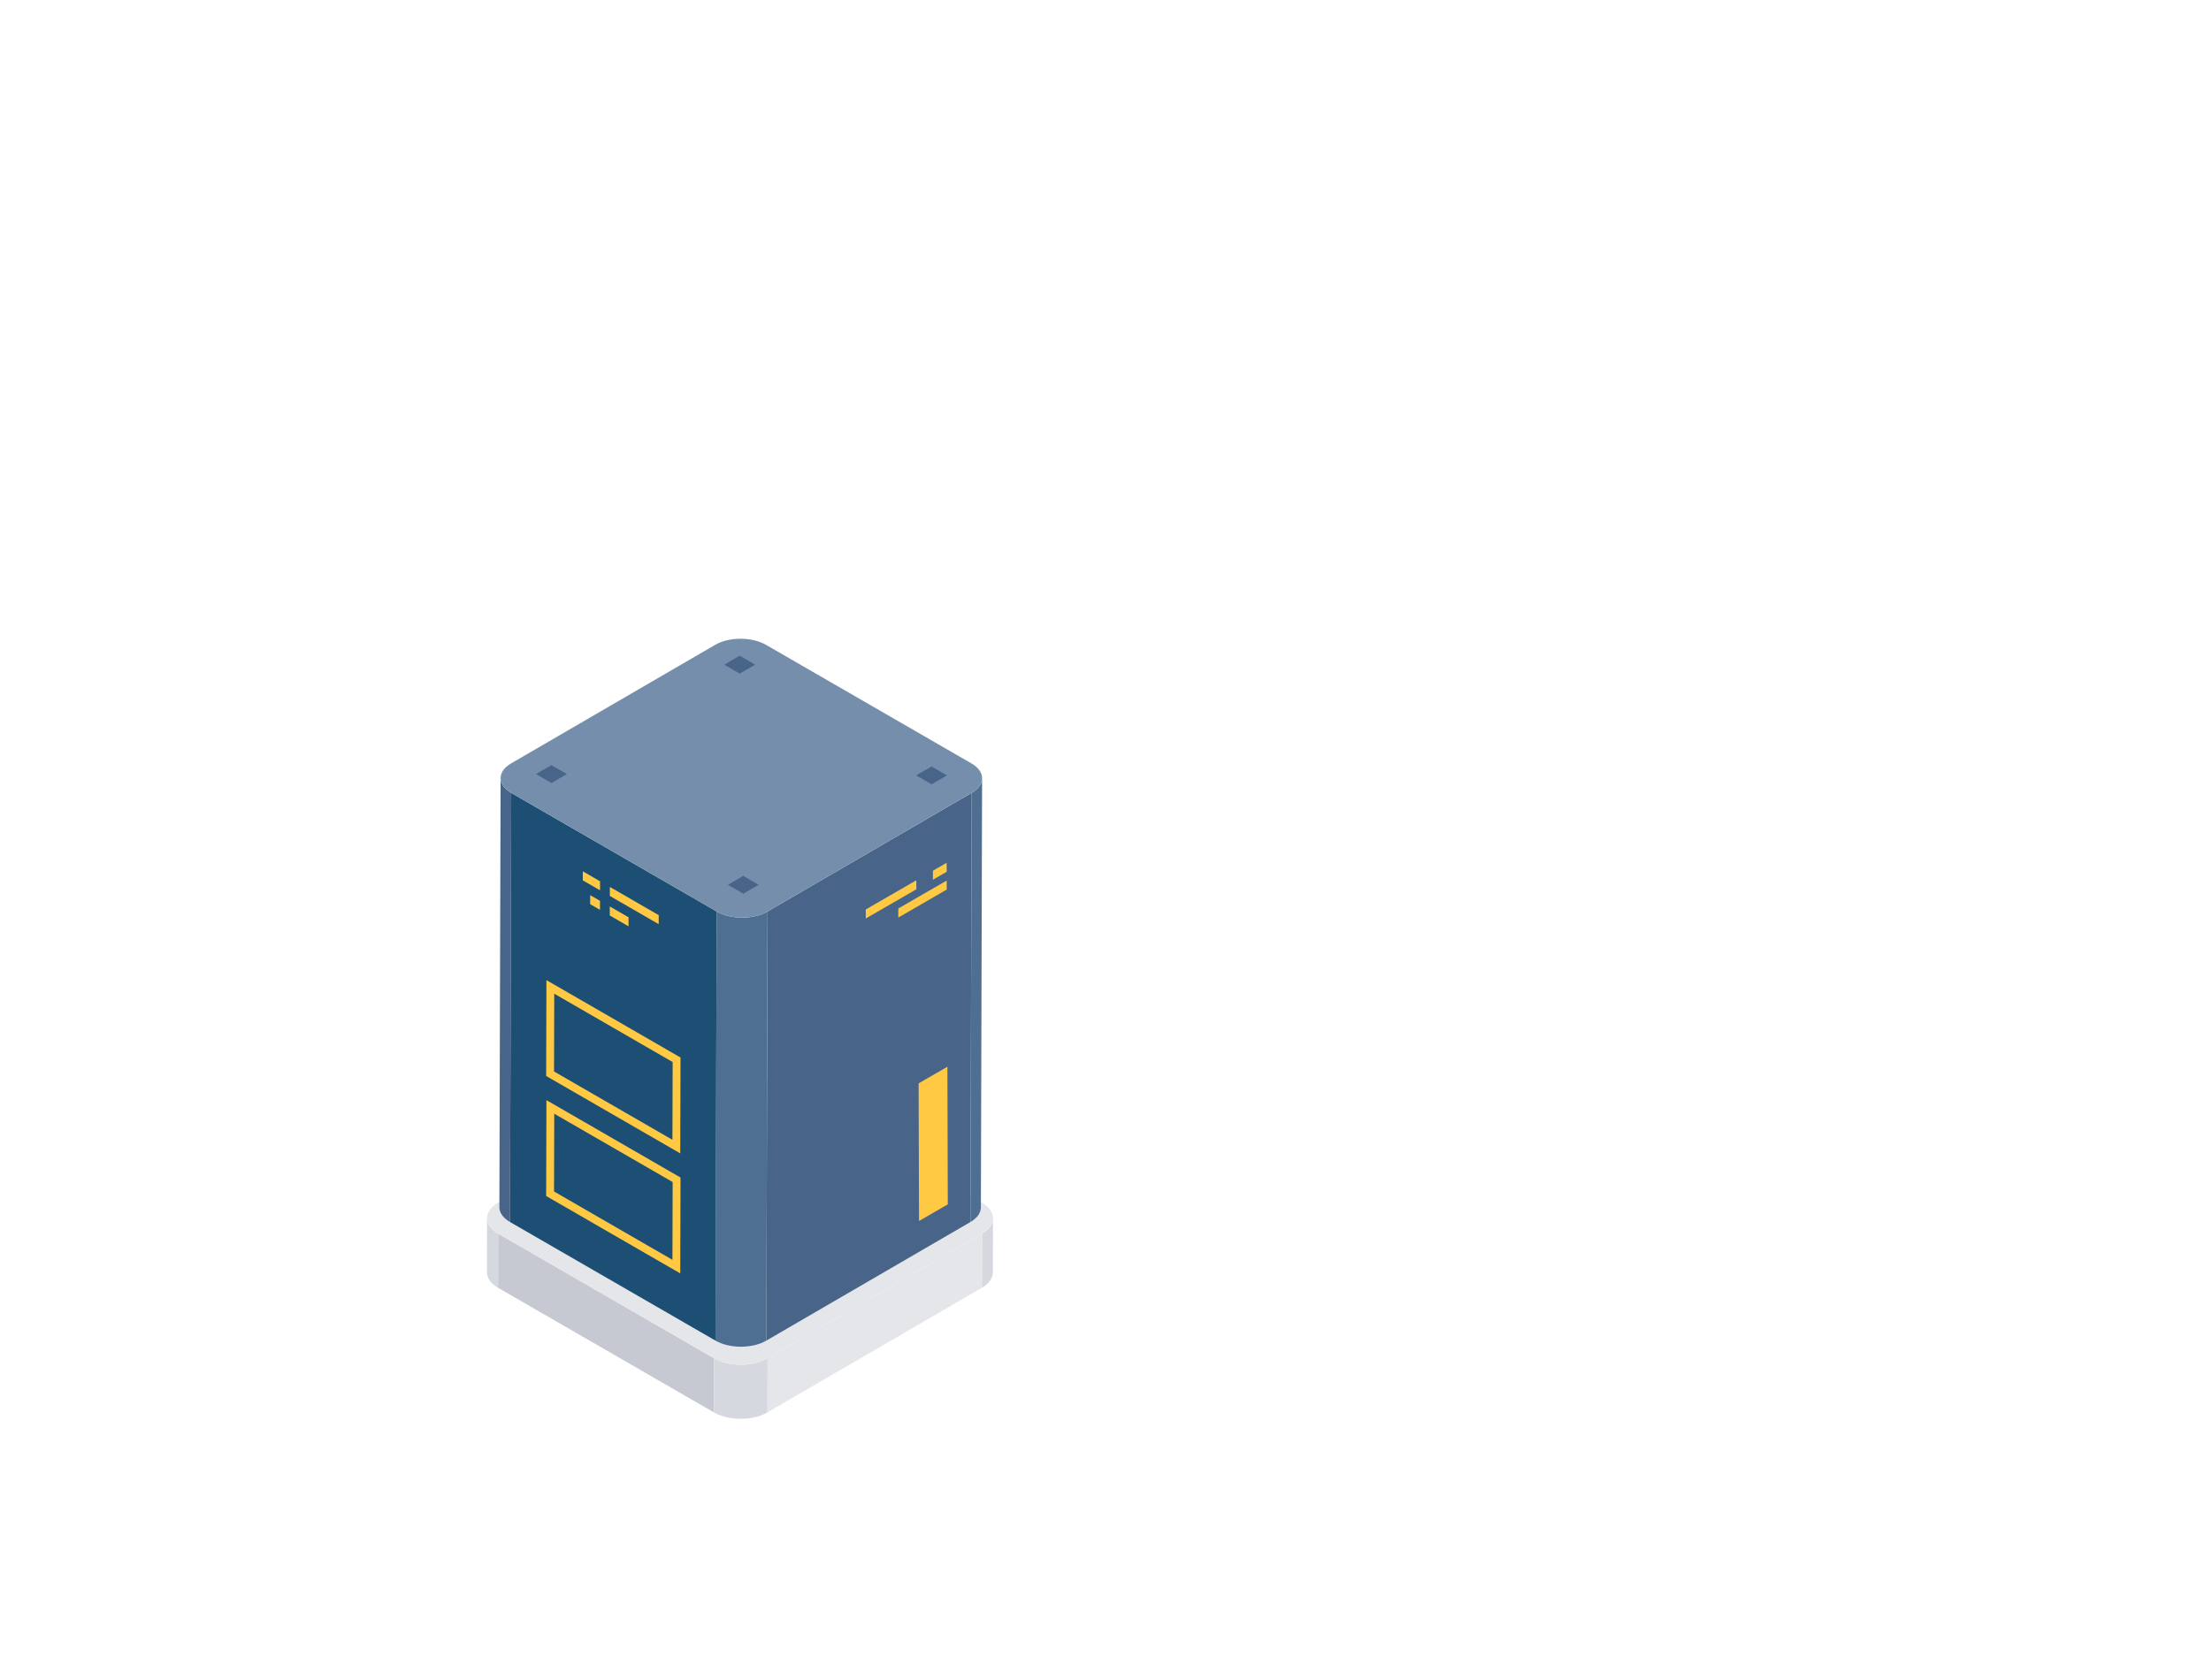 <svg xmlns="http://www.w3.org/2000/svg" xmlns:xlink="http://www.w3.org/1999/xlink" id="Taust_torn" viewBox="1500 0 2500 1900"><style><![CDATA[#laptop-g2 { animation: laptop-g2_c_o 4000ms linear 1 alternate forwards } @keyframes laptop-g2_c_o { 0% { opacity: 0.1 } 52.5% { opacity: 0.1 } 62.5% { opacity: 1 } 100% { opacity: 1 } } #laptop-tsentris-0 { animation: laptop-tsentris-0_c_o 4000ms linear 1 alternate forwards } @keyframes laptop-tsentris-0_c_o { 0% { opacity: 0 } 55% { opacity: 0 } 65% { opacity: 1 } 100% { opacity: 1 } } #laptop-kl-12_to { animation: laptop-kl-12_to__to 4000ms linear 1 alternate forwards } @keyframes laptop-kl-12_to__to { 0% { transform: translate(547.437px, 116.68px) } 32.5% { transform: translate(547.437px, 116.68px) } 40% { transform: translate(547.437px, 130.051px) } 100% { transform: translate(547.437px, 130.051px) } } #laptop-kl-12 { animation: laptop-kl-12_c_o 4000ms linear 1 alternate forwards } @keyframes laptop-kl-12_c_o { 0% { opacity: 0 } 32.5% { opacity: 0 } 37.5% { opacity: 1 } 100% { opacity: 1 } } #laptop-kast-1_to { animation: laptop-kast-1_to__to 4000ms linear 1 alternate forwards } @keyframes laptop-kast-1_to__to { 0% { transform: translate(624.622px, 54.652px) } 10% { transform: translate(624.622px, 175.225px) } 100% { transform: translate(624.622px, 175.225px) } } #laptop-kast-1 { animation: laptop-kast-1_c_o 4000ms linear 1 alternate forwards } @keyframes laptop-kast-1_c_o { 0% { opacity: 0 } 5% { opacity: 1 } 100% { opacity: 1 } } #laptop-kast-2_to { animation: laptop-kast-2_to__to 4000ms linear 1 alternate forwards } @keyframes laptop-kast-2_to__to { 0% { transform: translate(702.465px, 111.491px) } 7.5% { transform: translate(702.465px, 111.491px) } 17.5% { transform: translate(702.465px, 220.301px) } 100% { transform: translate(702.465px, 220.301px) } } #laptop-kast-2 { animation: laptop-kast-2_c_o 4000ms linear 1 alternate forwards } @keyframes laptop-kast-2_c_o { 0% { opacity: 0 } 7.5% { opacity: 0 } 12.5% { opacity: 1 } 100% { opacity: 1 } } #laptop-kast-3_to { animation: laptop-kast-3_to__to 4000ms linear 1 alternate forwards } @keyframes laptop-kast-3_to__to { 0% { transform: translate(779.975px, 141.402px) } 15% { transform: translate(779.975px, 141.402px) } 27.5% { transform: translate(779.975px, 265.933px) } 100% { transform: translate(779.975px, 265.933px) } } #laptop-kast-3 { animation: laptop-kast-3_c_o 4000ms linear 1 alternate forwards } @keyframes laptop-kast-3_c_o { 0% { opacity: 0 } 15% { opacity: 0 } 20% { opacity: 1 } 100% { opacity: 1 } } #laptop-kl-3_to { animation: laptop-kl-3_to__to 4000ms linear 1 alternate forwards } @keyframes laptop-kl-3_to__to { 0% { transform: translate(856.951px, 265.546px) } 30% { transform: translate(856.951px, 265.546px) } 37.5% { transform: translate(856.951px, 308.712px) } 100% { transform: translate(856.951px, 308.712px) } } #laptop-kl-3 { animation: laptop-kl-3_c_o 4000ms linear 1 alternate forwards } @keyframes laptop-kl-3_c_o { 0% { opacity: 0 } 30% { opacity: 0 } 32.5% { opacity: 1 } 100% { opacity: 1 } } #laptop-kuup-9 { animation: laptop-kuup-9_c_o 4000ms linear 1 alternate forwards } @keyframes laptop-kuup-9_c_o { 0% { opacity: 0 } 57.5% { opacity: 0 } 70% { opacity: 1 } 100% { opacity: 1 } } #laptop-top-kl-11 { animation: laptop-top-kl-11_c_o 4000ms linear 1 alternate forwards } @keyframes laptop-top-kl-11_c_o { 0% { opacity: 0 } 55% { opacity: 0 } 62.5% { opacity: 1 } 100% { opacity: 1 } } #laptop-top-kl-1 { animation: laptop-top-kl-1_c_o 4000ms linear 1 alternate forwards } @keyframes laptop-top-kl-1_c_o { 0% { opacity: 0 } 60% { opacity: 0 } 72.5% { opacity: 1 } 100% { opacity: 1 } } #laptop-top-kl-12 { animation: laptop-top-kl-12_c_o 4000ms linear 1 alternate forwards } @keyframes laptop-top-kl-12_c_o { 0% { opacity: 0 } 57.5% { opacity: 0 } 67.5% { opacity: 1 } 100% { opacity: 1 } } #laptop-tsentris-2 { animation: laptop-tsentris-2_c_o 4000ms linear 1 alternate forwards } @keyframes laptop-tsentris-2_c_o { 0% { opacity: 0 } 75% { opacity: 0 } 85% { opacity: 1 } 100% { opacity: 1 } } #laptop-tsentris-1 { animation: laptop-tsentris-1_c_o 4000ms linear 1 alternate forwards } @keyframes laptop-tsentris-1_c_o { 0% { opacity: 0 } 72.5% { opacity: 0 } 80% { opacity: 1 } 100% { opacity: 1 } } #laptop-kuup-3 { animation: laptop-kuup-3_c_o 4000ms linear 1 alternate forwards } @keyframes laptop-kuup-3_c_o { 0% { opacity: 0 } 50% { opacity: 0 } 60% { opacity: 1 } 100% { opacity: 1 } } #laptop-kuup-2 { animation: laptop-kuup-2_c_o 4000ms linear 1 alternate forwards } @keyframes laptop-kuup-2_c_o { 0% { opacity: 0 } 50% { opacity: 0 } 57.5% { opacity: 1 } 100% { opacity: 1 } } #laptop-voog { animation: laptop-voog_c_o 4000ms linear 1 alternate forwards } @keyframes laptop-voog_c_o { 0% { opacity: 0 } 95% { opacity: 0 } 100% { opacity: 1 } } #laptop-voog-4 { animation: laptop-voog-4_c_o 4000ms linear 1 alternate forwards } @keyframes laptop-voog-4_c_o { 0% { opacity: 0 } 52.5% { opacity: 0 } 90% { opacity: 0.46 } 97.5% { opacity: 1 } 100% { opacity: 1 } } #laptop-voog-kl8 { animation: laptop-voog-kl8_c_o 4000ms linear 1 alternate forwards } @keyframes laptop-voog-kl8_c_o { 0% { opacity: 0 } 77.5% { opacity: 0 } 90% { opacity: 0.46 } 95% { opacity: 1 } 100% { opacity: 1 } } ]]></style><defs><linearGradient id="taust_laptop-path641-fill" x1="407.017" y1="254.954" x2="413.22" y2="247.151" spreadMethod="pad" gradientUnits="userSpaceOnUse"><stop id="taust_laptop-path641-fill-0" offset="0%" stop-color="rgb(168,222,245)"></stop><stop id="taust_laptop-path641-fill-1" offset="100%" stop-color="rgb(147,214,242)"></stop></linearGradient><linearGradient id="taust_laptop-path650-fill" x1="407.017" y1="254.954" x2="413.22" y2="247.151" spreadMethod="pad" gradientUnits="userSpaceOnUse"><stop id="taust_laptop-path650-fill-0" offset="0%" stop-color="rgb(173,224,240)"></stop><stop id="taust_laptop-path650-fill-1" offset="100%" stop-color="rgb(153,218,238)"></stop></linearGradient><linearGradient id="taust_laptop-path651-fill" x1="400.794" y1="262.784" x2="407.038" y2="254.93" spreadMethod="pad" gradientUnits="userSpaceOnUse"><stop id="taust_laptop-path651-fill-0" offset="0%" stop-color="rgb(184,228,242)"></stop><stop id="taust_laptop-path651-fill-1" offset="100%" stop-color="rgb(197,233,245)"></stop></linearGradient><linearGradient id="taust_laptop-path658-fill" x1="407.017" y1="254.954" x2="413.22" y2="247.151" spreadMethod="pad" gradientUnits="userSpaceOnUse"><stop id="taust_laptop-path658-fill-0" offset="0%" stop-color="rgb(178,218,244)"></stop><stop id="taust_laptop-path658-fill-1" offset="100%" stop-color="rgb(161,207,239)"></stop></linearGradient><linearGradient id="taust_laptop-path942-fill" x1="511.631" y1="433.627" x2="515.46" y2="355.061" spreadMethod="pad" gradientUnits="userSpaceOnUse"><stop id="taust_laptop-path942-fill-0" offset="0%" stop-color="rgb(166,177,185)"></stop><stop id="taust_laptop-path942-fill-1" offset="100%" stop-color="rgb(138,158,169)"></stop></linearGradient><linearGradient id="taust_laptop-path943-fill" x1="510.222" y1="433.558" x2="514.051" y2="354.994" spreadMethod="pad" gradientUnits="userSpaceOnUse"><stop id="taust_laptop-path943-fill-0" offset="0%" stop-color="rgb(166,177,185)"></stop><stop id="taust_laptop-path943-fill-1" offset="100%" stop-color="rgb(138,158,169)"></stop></linearGradient><linearGradient id="taust_laptop-path947-fill" x1="444.992" y1="472.122" x2="343.525" y2="410.646" spreadMethod="pad" gradientUnits="userSpaceOnUse"><stop id="taust_laptop-path947-fill-0" offset="0%" stop-color="rgb(171,188,194)"></stop><stop id="taust_laptop-path947-fill-1" offset="100%" stop-color="rgb(188,201,205)"></stop></linearGradient><linearGradient id="taust_laptop-path948-fill" x1="448.008" y1="467.415" x2="525.437" y2="422.886" spreadMethod="pad" gradientUnits="userSpaceOnUse"><stop id="taust_laptop-path948-fill-0" offset="0%" stop-color="rgb(166,177,185)"></stop><stop id="taust_laptop-path948-fill-1" offset="100%" stop-color="rgb(138,158,169)"></stop></linearGradient><linearGradient id="taust_laptop-path949-fill" x1="448.22" y1="467.786" x2="525.65" y2="423.257" spreadMethod="pad" gradientUnits="userSpaceOnUse"><stop id="taust_laptop-path949-fill-0" offset="0%" stop-color="rgb(166,177,185)"></stop><stop id="taust_laptop-path949-fill-1" offset="100%" stop-color="rgb(138,158,169)"></stop></linearGradient><linearGradient id="taust_laptop-path950-fill" x1="445.339" y1="471.549" x2="343.872" y2="410.073" spreadMethod="pad" gradientUnits="userSpaceOnUse"><stop id="taust_laptop-path950-fill-0" offset="0%" stop-color="rgb(171,188,194)"></stop><stop id="taust_laptop-path950-fill-1" offset="100%" stop-color="rgb(188,201,205)"></stop></linearGradient><linearGradient id="taust_laptop-path951-fill" x1="447.403" y1="466.366" x2="524.833" y2="421.837" spreadMethod="pad" gradientUnits="userSpaceOnUse"><stop id="taust_laptop-path951-fill-0" offset="0%" stop-color="rgb(166,177,185)"></stop><stop id="taust_laptop-path951-fill-1" offset="100%" stop-color="rgb(138,158,169)"></stop></linearGradient><linearGradient id="taust_laptop-path955-fill" x1="407.04" y1="295.542" x2="513.612" y2="427.428" spreadMethod="pad" gradientUnits="userSpaceOnUse"><stop id="taust_laptop-path955-fill-0" offset="0%" stop-color="rgb(171,188,194)"></stop><stop id="taust_laptop-path955-fill-1" offset="100%" stop-color="rgb(188,201,205)"></stop></linearGradient><linearGradient id="taust_laptop-path1007-fill" x1="404.201" y1="146.063" x2="416.647" y2="151.514" spreadMethod="pad" gradientUnits="userSpaceOnUse"><stop id="taust_laptop-path1007-fill-0" offset="0%" stop-color="rgb(168,222,245)"></stop><stop id="taust_laptop-path1007-fill-1" offset="100%" stop-color="rgb(147,214,242)"></stop></linearGradient><linearGradient id="taust_laptop-path1009-fill" x1="404.201" y1="146.063" x2="416.647" y2="151.514" spreadMethod="pad" gradientUnits="userSpaceOnUse"><stop id="taust_laptop-path1009-fill-0" offset="0%" stop-color="rgb(173,224,240)"></stop><stop id="taust_laptop-path1009-fill-1" offset="100%" stop-color="rgb(153,218,238)"></stop></linearGradient><linearGradient id="taust_laptop-path1010-fill" x1="391.713" y1="140.594" x2="404.241" y2="146.081" spreadMethod="pad" gradientUnits="userSpaceOnUse"><stop id="taust_laptop-path1010-fill-0" offset="0%" stop-color="rgb(184,228,242)"></stop><stop id="taust_laptop-path1010-fill-1" offset="100%" stop-color="rgb(197,233,245)"></stop></linearGradient><linearGradient id="taust_laptop-path1013-fill" x1="404.201" y1="146.063" x2="416.647" y2="151.514" spreadMethod="pad" gradientUnits="userSpaceOnUse"><stop id="taust_laptop-path1013-fill-0" offset="0%" stop-color="rgb(178,218,244)"></stop><stop id="taust_laptop-path1013-fill-1" offset="100%" stop-color="rgb(161,207,239)"></stop></linearGradient><linearGradient id="taust_laptop-path1019-fill" x1="407.04" y1="295.542" x2="513.612" y2="427.428" spreadMethod="pad" gradientUnits="userSpaceOnUse"><stop id="taust_laptop-path1019-fill-0" offset="0%" stop-color="rgb(152,217,235)"></stop><stop id="taust_laptop-path1019-fill-1" offset="100%" stop-color="rgb(173,224,240)"></stop></linearGradient><linearGradient id="taust_laptop-path1021-fill" x1="483.394" y1="420.773" x2="482.547" y2="413.361" spreadMethod="pad" gradientUnits="userSpaceOnUse"><stop id="taust_laptop-path1021-fill-0" offset="0%" stop-color="rgb(168,222,245)"></stop><stop id="taust_laptop-path1021-fill-1" offset="100%" stop-color="rgb(147,214,242)"></stop></linearGradient><linearGradient id="taust_laptop-path1024-fill" x1="407.04" y1="295.542" x2="513.612" y2="427.428" spreadMethod="pad" gradientUnits="userSpaceOnUse"><stop id="taust_laptop-path1024-fill-0" offset="0%" stop-color="rgb(159,219,233)"></stop><stop id="taust_laptop-path1024-fill-1" offset="100%" stop-color="rgb(178,225,237)"></stop></linearGradient><linearGradient id="taust_laptop-path1027-fill" x1="483.394" y1="420.773" x2="482.547" y2="413.361" spreadMethod="pad" gradientUnits="userSpaceOnUse"><stop id="taust_laptop-path1027-fill-0" offset="0%" stop-color="rgb(173,224,240)"></stop><stop id="taust_laptop-path1027-fill-1" offset="100%" stop-color="rgb(153,218,238)"></stop></linearGradient><linearGradient id="taust_laptop-path1028-fill" x1="484.244" y1="428.21" x2="483.392" y2="420.749" spreadMethod="pad" gradientUnits="userSpaceOnUse"><stop id="taust_laptop-path1028-fill-0" offset="0%" stop-color="rgb(184,228,242)"></stop><stop id="taust_laptop-path1028-fill-1" offset="100%" stop-color="rgb(197,233,245)"></stop></linearGradient><linearGradient id="taust_laptop-path1031-fill" x1="483.394" y1="420.773" x2="482.547" y2="413.361" spreadMethod="pad" gradientUnits="userSpaceOnUse"><stop id="taust_laptop-path1031-fill-0" offset="0%" stop-color="rgb(178,218,244)"></stop><stop id="taust_laptop-path1031-fill-1" offset="100%" stop-color="rgb(161,207,239)"></stop></linearGradient><linearGradient id="taust_laptop-path1032-fill" x1="484.244" y1="428.21" x2="483.392" y2="420.749" spreadMethod="pad" gradientUnits="userSpaceOnUse"><stop id="taust_laptop-path1032-fill-0" offset="0%" stop-color="rgb(188,220,244)"></stop><stop id="taust_laptop-path1032-fill-1" offset="100%" stop-color="rgb(202,228,247)"></stop></linearGradient><linearGradient id="taust_laptop-path1043-fill" x1="693.178" y1="364.132" x2="691.889" y2="352.848" spreadMethod="pad" gradientUnits="userSpaceOnUse"><stop id="taust_laptop-path1043-fill-0" offset="0%" stop-color="rgb(168,222,245)"></stop><stop id="taust_laptop-path1043-fill-1" offset="100%" stop-color="rgb(147,214,242)"></stop></linearGradient><linearGradient id="taust_laptop-path1050-fill" x1="693.178" y1="364.132" x2="691.889" y2="352.848" spreadMethod="pad" gradientUnits="userSpaceOnUse"><stop id="taust_laptop-path1050-fill-0" offset="0%" stop-color="rgb(173,224,240)"></stop><stop id="taust_laptop-path1050-fill-1" offset="100%" stop-color="rgb(153,218,238)"></stop></linearGradient><linearGradient id="taust_laptop-path1051-fill" x1="694.471" y1="375.453" x2="693.173" y2="364.096" spreadMethod="pad" gradientUnits="userSpaceOnUse"><stop id="taust_laptop-path1051-fill-0" offset="0%" stop-color="rgb(184,228,242)"></stop><stop id="taust_laptop-path1051-fill-1" offset="100%" stop-color="rgb(197,233,245)"></stop></linearGradient><linearGradient id="taust_laptop-path1058-fill" x1="693.178" y1="364.132" x2="691.889" y2="352.848" spreadMethod="pad" gradientUnits="userSpaceOnUse"><stop id="taust_laptop-path1058-fill-0" offset="0%" stop-color="rgb(178,218,244)"></stop><stop id="taust_laptop-path1058-fill-1" offset="100%" stop-color="rgb(161,207,239)"></stop></linearGradient><linearGradient id="taust_laptop-path1059-fill" x1="694.471" y1="375.453" x2="693.173" y2="364.096" spreadMethod="pad" gradientUnits="userSpaceOnUse"><stop id="taust_laptop-path1059-fill-0" offset="0%" stop-color="rgb(188,220,244)"></stop><stop id="taust_laptop-path1059-fill-1" offset="100%" stop-color="rgb(202,228,247)"></stop></linearGradient><linearGradient id="taust_laptop-path1066-fill" x1="512.281" y1="79.79" x2="518.328" y2="75.421" spreadMethod="pad" gradientUnits="userSpaceOnUse"><stop id="taust_laptop-path1066-fill-0" offset="0%" stop-color="rgb(168,222,245)"></stop><stop id="taust_laptop-path1066-fill-1" offset="100%" stop-color="rgb(147,214,242)"></stop></linearGradient><linearGradient id="taust_laptop-path1070-fill" x1="512.281" y1="79.79" x2="518.328" y2="75.421" spreadMethod="pad" gradientUnits="userSpaceOnUse"><stop id="taust_laptop-path1070-fill-0" offset="0%" stop-color="rgb(173,224,240)"></stop><stop id="taust_laptop-path1070-fill-1" offset="100%" stop-color="rgb(153,218,238)"></stop></linearGradient><linearGradient id="taust_laptop-path1071-fill" x1="506.214" y1="84.173" x2="512.301" y2="79.776" spreadMethod="pad" gradientUnits="userSpaceOnUse"><stop id="taust_laptop-path1071-fill-0" offset="0%" stop-color="rgb(184,228,242)"></stop><stop id="taust_laptop-path1071-fill-1" offset="100%" stop-color="rgb(197,233,245)"></stop></linearGradient><linearGradient id="taust_laptop-path1074-fill" x1="512.281" y1="79.79" x2="518.328" y2="75.421" spreadMethod="pad" gradientUnits="userSpaceOnUse"><stop id="taust_laptop-path1074-fill-0" offset="0%" stop-color="rgb(178,218,244)"></stop><stop id="taust_laptop-path1074-fill-1" offset="100%" stop-color="rgb(161,207,239)"></stop></linearGradient><linearGradient id="taust_laptop-path1078-fill" x1="632.995" y1="69.49" x2="639.042" y2="65.121" spreadMethod="pad" gradientUnits="userSpaceOnUse"><stop id="taust_laptop-path1078-fill-0" offset="0%" stop-color="rgb(168,222,245)"></stop><stop id="taust_laptop-path1078-fill-1" offset="100%" stop-color="rgb(147,214,242)"></stop></linearGradient><linearGradient id="taust_laptop-path1080-fill" x1="632.995" y1="69.49" x2="639.042" y2="65.121" spreadMethod="pad" gradientUnits="userSpaceOnUse"><stop id="taust_laptop-path1080-fill-0" offset="0%" stop-color="rgb(173,224,240)"></stop><stop id="taust_laptop-path1080-fill-1" offset="100%" stop-color="rgb(153,218,238)"></stop></linearGradient><linearGradient id="taust_laptop-path1081-fill" x1="626.927" y1="73.873" x2="633.014" y2="69.476" spreadMethod="pad" gradientUnits="userSpaceOnUse"><stop id="taust_laptop-path1081-fill-0" offset="0%" stop-color="rgb(184,228,242)"></stop><stop id="taust_laptop-path1081-fill-1" offset="100%" stop-color="rgb(197,233,245)"></stop></linearGradient><linearGradient id="taust_laptop-path1084-fill" x1="632.995" y1="69.49" x2="639.042" y2="65.121" spreadMethod="pad" gradientUnits="userSpaceOnUse"><stop id="taust_laptop-path1084-fill-0" offset="0%" stop-color="rgb(178,218,244)"></stop><stop id="taust_laptop-path1084-fill-1" offset="100%" stop-color="rgb(161,207,239)"></stop></linearGradient><linearGradient id="taust_laptop-path1088-fill" x1="556.941" y1="43.027" x2="560.619" y2="44.497" spreadMethod="pad" gradientUnits="userSpaceOnUse"><stop id="taust_laptop-path1088-fill-0" offset="0%" stop-color="rgb(168,222,245)"></stop><stop id="taust_laptop-path1088-fill-1" offset="100%" stop-color="rgb(147,214,242)"></stop></linearGradient><linearGradient id="taust_laptop-path1090-fill" x1="556.941" y1="43.027" x2="560.619" y2="44.497" spreadMethod="pad" gradientUnits="userSpaceOnUse"><stop id="taust_laptop-path1090-fill-0" offset="0%" stop-color="rgb(173,224,240)"></stop><stop id="taust_laptop-path1090-fill-1" offset="100%" stop-color="rgb(153,218,238)"></stop></linearGradient><linearGradient id="taust_laptop-path1091-fill" x1="553.251" y1="41.552" x2="556.953" y2="43.032" spreadMethod="pad" gradientUnits="userSpaceOnUse"><stop id="taust_laptop-path1091-fill-0" offset="0%" stop-color="rgb(184,228,242)"></stop><stop id="taust_laptop-path1091-fill-1" offset="100%" stop-color="rgb(197,233,245)"></stop></linearGradient><linearGradient id="taust_laptop-path1095-fill" x1="556.941" y1="43.027" x2="560.619" y2="44.497" spreadMethod="pad" gradientUnits="userSpaceOnUse"><stop id="taust_laptop-path1095-fill-0" offset="0%" stop-color="rgb(178,218,244)"></stop><stop id="taust_laptop-path1095-fill-1" offset="100%" stop-color="rgb(161,207,239)"></stop></linearGradient><linearGradient id="taust_laptop-path1096-fill" x1="553.251" y1="41.552" x2="556.953" y2="43.032" spreadMethod="pad" gradientUnits="userSpaceOnUse"><stop id="taust_laptop-path1096-fill-0" offset="0%" stop-color="rgb(188,220,244)"></stop><stop id="taust_laptop-path1096-fill-1" offset="100%" stop-color="rgb(202,228,247)"></stop></linearGradient><linearGradient id="taust_laptop-path1100-fill" x1="585.706" y1="352.324" x2="591.775" y2="354.75" spreadMethod="pad" gradientUnits="userSpaceOnUse"><stop id="taust_laptop-path1100-fill-0" offset="0%" stop-color="rgb(168,222,245)"></stop><stop id="taust_laptop-path1100-fill-1" offset="100%" stop-color="rgb(147,214,242)"></stop></linearGradient><linearGradient id="taust_laptop-path1104-fill" x1="585.706" y1="352.324" x2="591.775" y2="354.75" spreadMethod="pad" gradientUnits="userSpaceOnUse"><stop id="taust_laptop-path1104-fill-0" offset="0%" stop-color="rgb(173,224,240)"></stop><stop id="taust_laptop-path1104-fill-1" offset="100%" stop-color="rgb(153,218,238)"></stop></linearGradient><linearGradient id="taust_laptop-path1105-fill" x1="579.617" y1="349.891" x2="585.726" y2="352.333" spreadMethod="pad" gradientUnits="userSpaceOnUse"><stop id="taust_laptop-path1105-fill-0" offset="0%" stop-color="rgb(184,228,242)"></stop><stop id="taust_laptop-path1105-fill-1" offset="100%" stop-color="rgb(197,233,245)"></stop></linearGradient><linearGradient id="taust_laptop-path1109-fill" x1="585.706" y1="352.324" x2="591.775" y2="354.75" spreadMethod="pad" gradientUnits="userSpaceOnUse"><stop id="taust_laptop-path1109-fill-0" offset="0%" stop-color="rgb(178,218,244)"></stop><stop id="taust_laptop-path1109-fill-1" offset="100%" stop-color="rgb(161,207,239)"></stop></linearGradient><linearGradient id="taust_laptop-path1110-fill" x1="579.617" y1="349.891" x2="585.726" y2="352.333" spreadMethod="pad" gradientUnits="userSpaceOnUse"><stop id="taust_laptop-path1110-fill-0" offset="0%" stop-color="rgb(188,220,244)"></stop><stop id="taust_laptop-path1110-fill-1" offset="100%" stop-color="rgb(202,228,247)"></stop></linearGradient><linearGradient id="taust_laptop-path1116-fill" x1="538.966" y1="315.498" x2="545.013" y2="311.129" spreadMethod="pad" gradientUnits="userSpaceOnUse"><stop id="taust_laptop-path1116-fill-0" offset="0%" stop-color="rgb(168,222,245)"></stop><stop id="taust_laptop-path1116-fill-1" offset="100%" stop-color="rgb(147,214,242)"></stop></linearGradient><linearGradient id="taust_laptop-path1119-fill" x1="538.966" y1="315.498" x2="545.013" y2="311.129" spreadMethod="pad" gradientUnits="userSpaceOnUse"><stop id="taust_laptop-path1119-fill-0" offset="0%" stop-color="rgb(173,224,240)"></stop><stop id="taust_laptop-path1119-fill-1" offset="100%" stop-color="rgb(153,218,238)"></stop></linearGradient><linearGradient id="taust_laptop-path1120-fill" x1="532.898" y1="319.881" x2="538.985" y2="315.484" spreadMethod="pad" gradientUnits="userSpaceOnUse"><stop id="taust_laptop-path1120-fill-0" offset="0%" stop-color="rgb(184,228,242)"></stop><stop id="taust_laptop-path1120-fill-1" offset="100%" stop-color="rgb(197,233,245)"></stop></linearGradient><linearGradient id="taust_laptop-path1125-fill" x1="538.966" y1="315.498" x2="545.013" y2="311.129" spreadMethod="pad" gradientUnits="userSpaceOnUse"><stop id="taust_laptop-path1125-fill-0" offset="0%" stop-color="rgb(178,218,244)"></stop><stop id="taust_laptop-path1125-fill-1" offset="100%" stop-color="rgb(161,207,239)"></stop></linearGradient><linearGradient id="taust_laptop-path1129-fill" x1="779.479" y1="156.999" x2="785.682" y2="149.196" spreadMethod="pad" gradientUnits="userSpaceOnUse"><stop id="taust_laptop-path1129-fill-0" offset="0%" stop-color="rgb(168,222,245)"></stop><stop id="taust_laptop-path1129-fill-1" offset="100%" stop-color="rgb(147,214,242)"></stop></linearGradient><linearGradient id="taust_laptop-path1131-fill" x1="779.479" y1="156.999" x2="785.682" y2="149.196" spreadMethod="pad" gradientUnits="userSpaceOnUse"><stop id="taust_laptop-path1131-fill-0" offset="0%" stop-color="rgb(173,224,240)"></stop><stop id="taust_laptop-path1131-fill-1" offset="100%" stop-color="rgb(153,218,238)"></stop></linearGradient><linearGradient id="taust_laptop-path1132-fill" x1="773.255" y1="164.828" x2="779.499" y2="156.974" spreadMethod="pad" gradientUnits="userSpaceOnUse"><stop id="taust_laptop-path1132-fill-0" offset="0%" stop-color="rgb(184,228,242)"></stop><stop id="taust_laptop-path1132-fill-1" offset="100%" stop-color="rgb(197,233,245)"></stop></linearGradient><linearGradient id="taust_laptop-path1135-fill" x1="779.479" y1="156.999" x2="785.682" y2="149.196" spreadMethod="pad" gradientUnits="userSpaceOnUse"><stop id="taust_laptop-path1135-fill-0" offset="0%" stop-color="rgb(178,218,244)"></stop><stop id="taust_laptop-path1135-fill-1" offset="100%" stop-color="rgb(161,207,239)"></stop></linearGradient><linearGradient id="taust_laptop-path1139-fill" x1="707.481" y1="137.49" x2="711.159" y2="138.96" spreadMethod="pad" gradientUnits="userSpaceOnUse"><stop id="taust_laptop-path1139-fill-0" offset="0%" stop-color="rgb(168,222,245)"></stop><stop id="taust_laptop-path1139-fill-1" offset="100%" stop-color="rgb(147,214,242)"></stop></linearGradient><linearGradient id="taust_laptop-path1141-fill" x1="707.481" y1="137.49" x2="711.159" y2="138.96" spreadMethod="pad" gradientUnits="userSpaceOnUse"><stop id="taust_laptop-path1141-fill-0" offset="0%" stop-color="rgb(173,224,240)"></stop><stop id="taust_laptop-path1141-fill-1" offset="100%" stop-color="rgb(153,218,238)"></stop></linearGradient><linearGradient id="taust_laptop-path1142-fill" x1="703.791" y1="136.015" x2="707.493" y2="137.495" spreadMethod="pad" gradientUnits="userSpaceOnUse"><stop id="taust_laptop-path1142-fill-0" offset="0%" stop-color="rgb(184,228,242)"></stop><stop id="taust_laptop-path1142-fill-1" offset="100%" stop-color="rgb(197,233,245)"></stop></linearGradient><linearGradient id="taust_laptop-path1145-fill" x1="707.481" y1="137.49" x2="711.159" y2="138.96" spreadMethod="pad" gradientUnits="userSpaceOnUse"><stop id="taust_laptop-path1145-fill-0" offset="0%" stop-color="rgb(178,218,244)"></stop><stop id="taust_laptop-path1145-fill-1" offset="100%" stop-color="rgb(161,207,239)"></stop></linearGradient><linearGradient id="taust_laptop-voog-fill" x1="754.418" y1="497.07" x2="754.418" y2="372.441" spreadMethod="pad" gradientUnits="userSpaceOnUse"><stop id="taust_laptop-voog-fill-0" offset="0%" stop-color="rgb(82,180,221)"></stop><stop id="taust_laptop-voog-fill-1" offset="30%" stop-color="rgb(0,111,150)"></stop><stop id="taust_laptop-voog-fill-2" offset="50%" stop-color="rgb(1,76,110)"></stop><stop id="taust_laptop-voog-fill-3" offset="90%" stop-color="rgb(40,58,78)"></stop><stop id="taust_laptop-voog-fill-4" offset="100%" stop-color="rgb(42,56,76)"></stop></linearGradient><linearGradient id="taust_laptop-path1252-fill" x1="754.418" y1="497.07" x2="754.418" y2="372.441" spreadMethod="pad" gradientUnits="userSpaceOnUse"><stop id="taust_laptop-path1252-fill-0" offset="0%" stop-color="rgb(165,212,236)"></stop><stop id="taust_laptop-path1252-fill-1" offset="80%" stop-color="rgb(127,137,150)"></stop><stop id="taust_laptop-path1252-fill-2" offset="100%" stop-color="rgb(125,133,145)"></stop></linearGradient><linearGradient id="taust_laptop-path1253-fill" x1="754.418" y1="497.07" x2="754.418" y2="372.441" spreadMethod="pad" gradientUnits="userSpaceOnUse"><stop id="taust_laptop-path1253-fill-0" offset="0%" stop-color="rgb(165,212,236)"></stop><stop id="taust_laptop-path1253-fill-1" offset="80%" stop-color="rgb(127,137,150)"></stop><stop id="taust_laptop-path1253-fill-2" offset="100%" stop-color="rgb(125,133,145)"></stop></linearGradient><linearGradient id="taust_laptop-path1254-fill" x1="754.418" y1="497.07" x2="754.418" y2="372.441" spreadMethod="pad" gradientUnits="userSpaceOnUse"><stop id="taust_laptop-path1254-fill-0" offset="0%" stop-color="rgb(150,204,231)"></stop><stop id="taust_laptop-path1254-fill-1" offset="70%" stop-color="rgb(102,120,136)"></stop><stop id="taust_laptop-path1254-fill-2" offset="100%" stop-color="rgb(99,111,125)"></stop></linearGradient><linearGradient id="taust_laptop-path1255-fill" x1="754.418" y1="497.07" x2="754.418" y2="372.441" spreadMethod="pad" gradientUnits="userSpaceOnUse"><stop id="taust_laptop-path1255-fill-0" offset="0%" stop-color="rgb(191,226,242)"></stop><stop id="taust_laptop-path1255-fill-1" offset="100%" stop-color="rgb(168,173,179)"></stop></linearGradient><linearGradient id="taust_laptop-path1256-fill" x1="754.418" y1="497.07" x2="754.418" y2="372.441" spreadMethod="pad" gradientUnits="userSpaceOnUse"><stop id="taust_laptop-path1256-fill-0" offset="0%" stop-color="rgb(150,204,231)"></stop><stop id="taust_laptop-path1256-fill-1" offset="70%" stop-color="rgb(102,120,136)"></stop><stop id="taust_laptop-path1256-fill-2" offset="100%" stop-color="rgb(99,111,125)"></stop></linearGradient><linearGradient id="taust_laptop-path1257-fill" x1="754.418" y1="497.07" x2="754.418" y2="372.441" spreadMethod="pad" gradientUnits="userSpaceOnUse"><stop id="taust_laptop-path1257-fill-0" offset="0%" stop-color="rgb(130,197,229)"></stop><stop id="taust_laptop-path1257-fill-1" offset="50%" stop-color="rgb(74,116,140)"></stop><stop id="taust_laptop-path1257-fill-2" offset="80%" stop-color="rgb(67,93,112)"></stop><stop id="taust_laptop-path1257-fill-3" offset="100%" stop-color="rgb(67,88,107)"></stop></linearGradient><linearGradient id="taust_laptop-path1258-fill" x1="754.418" y1="497.07" x2="754.418" y2="372.441" spreadMethod="pad" gradientUnits="userSpaceOnUse"><stop id="taust_laptop-path1258-fill-0" offset="0%" stop-color="rgb(182,221,239)"></stop><stop id="taust_laptop-path1258-fill-1" offset="100%" stop-color="rgb(155,160,167)"></stop></linearGradient><linearGradient id="taust_laptop-path1259-fill" x1="754.418" y1="497.07" x2="754.418" y2="372.441" spreadMethod="pad" gradientUnits="userSpaceOnUse"><stop id="taust_laptop-path1259-fill-0" offset="0%" stop-color="rgb(172,215,236)"></stop><stop id="taust_laptop-path1259-fill-1" offset="80%" stop-color="rgb(137,147,157)"></stop><stop id="taust_laptop-path1259-fill-2" offset="100%" stop-color="rgb(135,143,152)"></stop></linearGradient><linearGradient id="taust_laptop-path1260-fill" x1="754.418" y1="497.07" x2="754.418" y2="372.441" spreadMethod="pad" gradientUnits="userSpaceOnUse"><stop id="taust_laptop-path1260-fill-0" offset="0%" stop-color="rgb(204,231,245)"></stop><stop id="taust_laptop-path1260-fill-1" offset="100%" stop-color="rgb(185,189,195)"></stop></linearGradient><linearGradient id="taust_laptop-path1261-fill" x1="754.418" y1="497.07" x2="754.418" y2="372.441" spreadMethod="pad" gradientUnits="userSpaceOnUse"><stop id="taust_laptop-path1261-fill-0" offset="0%" stop-color="rgb(130,197,229)"></stop><stop id="taust_laptop-path1261-fill-1" offset="50%" stop-color="rgb(74,116,140)"></stop><stop id="taust_laptop-path1261-fill-2" offset="80%" stop-color="rgb(67,93,112)"></stop><stop id="taust_laptop-path1261-fill-3" offset="100%" stop-color="rgb(67,88,107)"></stop></linearGradient><linearGradient id="taust_laptop-path1262-fill" x1="754.418" y1="497.07" x2="754.418" y2="372.441" spreadMethod="pad" gradientUnits="userSpaceOnUse"><stop id="taust_laptop-path1262-fill-0" offset="0%" stop-color="rgb(130,197,229)"></stop><stop id="taust_laptop-path1262-fill-1" offset="50%" stop-color="rgb(74,116,140)"></stop><stop id="taust_laptop-path1262-fill-2" offset="80%" stop-color="rgb(67,93,112)"></stop><stop id="taust_laptop-path1262-fill-3" offset="100%" stop-color="rgb(67,88,107)"></stop></linearGradient><linearGradient id="taust_laptop-path1263-fill" x1="754.418" y1="497.07" x2="754.418" y2="372.441" spreadMethod="pad" gradientUnits="userSpaceOnUse"><stop id="taust_laptop-path1263-fill-0" offset="0%" stop-color="rgb(100,185,223)"></stop><stop id="taust_laptop-path1263-fill-1" offset="40%" stop-color="rgb(8,102,136)"></stop><stop id="taust_laptop-path1263-fill-2" offset="60%" stop-color="rgb(10,75,106)"></stop><stop id="taust_laptop-path1263-fill-3" offset="100%" stop-color="rgb(40,59,82)"></stop></linearGradient><linearGradient id="taust_laptop-path1264-fill" x1="754.418" y1="497.07" x2="754.418" y2="372.441" spreadMethod="pad" gradientUnits="userSpaceOnUse"><stop id="taust_laptop-path1264-fill-0" offset="0%" stop-color="rgb(155,207,233)"></stop><stop id="taust_laptop-path1264-fill-1" offset="80%" stop-color="rgb(113,123,138)"></stop><stop id="taust_laptop-path1264-fill-2" offset="100%" stop-color="rgb(110,119,133)"></stop></linearGradient><linearGradient id="taust_laptop-path1265-fill" x1="754.418" y1="497.07" x2="754.418" y2="372.441" spreadMethod="pad" gradientUnits="userSpaceOnUse"><stop id="taust_laptop-path1265-fill-0" offset="0%" stop-color="rgb(100,185,223)"></stop><stop id="taust_laptop-path1265-fill-1" offset="40%" stop-color="rgb(8,102,136)"></stop><stop id="taust_laptop-path1265-fill-2" offset="60%" stop-color="rgb(10,75,106)"></stop><stop id="taust_laptop-path1265-fill-3" offset="100%" stop-color="rgb(40,59,82)"></stop></linearGradient><linearGradient id="taust_laptop-path1266-fill" x1="754.418" y1="497.07" x2="754.418" y2="372.441" spreadMethod="pad" gradientUnits="userSpaceOnUse"><stop id="taust_laptop-path1266-fill-0" offset="0%" stop-color="rgb(171,215,236)"></stop><stop id="taust_laptop-path1266-fill-1" offset="80%" stop-color="rgb(136,144,157)"></stop><stop id="taust_laptop-path1266-fill-2" offset="100%" stop-color="rgb(134,140,152)"></stop></linearGradient><linearGradient id="taust_laptop-path1267-fill" x1="754.418" y1="497.07" x2="754.418" y2="372.441" spreadMethod="pad" gradientUnits="userSpaceOnUse"><stop id="taust_laptop-path1267-fill-0" offset="0%" stop-color="rgb(171,215,236)"></stop><stop id="taust_laptop-path1267-fill-1" offset="80%" stop-color="rgb(136,144,157)"></stop><stop id="taust_laptop-path1267-fill-2" offset="100%" stop-color="rgb(134,140,152)"></stop></linearGradient><linearGradient id="taust_laptop-path1268-fill" x1="754.418" y1="497.07" x2="754.418" y2="372.441" spreadMethod="pad" gradientUnits="userSpaceOnUse"><stop id="taust_laptop-path1268-fill-0" offset="0%" stop-color="rgb(155,207,233)"></stop><stop id="taust_laptop-path1268-fill-1" offset="80%" stop-color="rgb(113,123,138)"></stop><stop id="taust_laptop-path1268-fill-2" offset="100%" stop-color="rgb(110,119,133)"></stop></linearGradient><linearGradient id="taust_laptop-path1269-fill" x1="754.418" y1="497.07" x2="754.418" y2="372.441" spreadMethod="pad" gradientUnits="userSpaceOnUse"><stop id="taust_laptop-path1269-fill-0" offset="0%" stop-color="rgb(138,201,230)"></stop><stop id="taust_laptop-path1269-fill-1" offset="50%" stop-color="rgb(89,126,148)"></stop><stop id="taust_laptop-path1269-fill-2" offset="100%" stop-color="rgb(80,100,116)"></stop></linearGradient><linearGradient id="taust_laptop-path1270-fill" x1="754.418" y1="497.07" x2="754.418" y2="372.441" spreadMethod="pad" gradientUnits="userSpaceOnUse"><stop id="taust_laptop-path1270-fill-0" offset="0%" stop-color="rgb(187,224,241)"></stop><stop id="taust_laptop-path1270-fill-1" offset="100%" stop-color="rgb(161,166,172)"></stop></linearGradient><linearGradient id="taust_laptop-path1271-fill" x1="754.418" y1="497.07" x2="754.418" y2="372.441" spreadMethod="pad" gradientUnits="userSpaceOnUse"><stop id="taust_laptop-path1271-fill-0" offset="0%" stop-color="rgb(187,224,241)"></stop><stop id="taust_laptop-path1271-fill-1" offset="100%" stop-color="rgb(161,166,172)"></stop></linearGradient><linearGradient id="taust_laptop-path1272-fill" x1="754.418" y1="497.07" x2="754.418" y2="372.441" spreadMethod="pad" gradientUnits="userSpaceOnUse"><stop id="taust_laptop-path1272-fill-0" offset="0%" stop-color="rgb(176,218,238)"></stop><stop id="taust_laptop-path1272-fill-1" offset="90%" stop-color="rgb(143,152,160)"></stop><stop id="taust_laptop-path1272-fill-2" offset="100%" stop-color="rgb(143,150,159)"></stop></linearGradient><linearGradient id="taust_laptop-path1273-fill" x1="754.418" y1="497.07" x2="754.418" y2="372.441" spreadMethod="pad" gradientUnits="userSpaceOnUse"><stop id="taust_laptop-path1273-fill-0" offset="0%" stop-color="rgb(208,233,245)"></stop><stop id="taust_laptop-path1273-fill-1" offset="100%" stop-color="rgb(190,193,199)"></stop></linearGradient><linearGradient id="taust_laptop-path1274-fill" x1="754.418" y1="497.07" x2="754.418" y2="372.441" spreadMethod="pad" gradientUnits="userSpaceOnUse"><stop id="taust_laptop-path1274-fill-0" offset="0%" stop-color="rgb(100,185,223)"></stop><stop id="taust_laptop-path1274-fill-1" offset="40%" stop-color="rgb(8,102,136)"></stop><stop id="taust_laptop-path1274-fill-2" offset="60%" stop-color="rgb(10,75,106)"></stop><stop id="taust_laptop-path1274-fill-3" offset="100%" stop-color="rgb(40,59,82)"></stop></linearGradient><linearGradient id="taust_laptop-path1275-fill" x1="754.418" y1="497.07" x2="754.418" y2="372.441" spreadMethod="pad" gradientUnits="userSpaceOnUse"><stop id="taust_laptop-path1275-fill-0" offset="0%" stop-color="rgb(255,255,255)"></stop><stop id="taust_laptop-path1275-fill-1" offset="100%" stop-color="rgb(255,255,255)"></stop></linearGradient></defs><g id="laptop-g1" transform="matrix(4.167 0 0 4.167 0 0)" clip-rule="evenodd"><g id="laptop-torn" clip-rule="evenodd"><g id="laptop-g4" clip-rule="evenodd"><path id="laptop-path915" d="M629.427,330.651L629.386,345.337C629.381,346.849,628.388,348.357,626.404,349.51L626.446,334.824C628.43,333.671,629.423,332.162,629.427,330.651Z" clip-rule="evenodd" fill="rgb(214,216,223)" stroke="none" stroke-width="1" stroke-linejoin="round" stroke-miterlimit="2"></path><path id="laptop-path916" d="M492.093,345.283L492.134,330.597C492.13,332.128,493.14,333.661,495.163,334.828L495.121,349.515C493.099,348.347,492.088,346.813,492.093,345.283Z" clip-rule="evenodd" fill="rgb(214,216,223)" stroke="none" stroke-width="1" stroke-linejoin="round" stroke-miterlimit="2"></path><path id="laptop-path917" d="M626.446,334.824L626.404,349.51L568.205,383.332L568.246,368.646L626.446,334.824Z" clip-rule="evenodd" fill="rgb(229,230,234)" stroke="none" stroke-width="1" stroke-linejoin="round" stroke-miterlimit="2"></path><path id="laptop-path918" d="M553.736,368.646L553.695,383.332L495.121,349.515L495.163,334.828L553.736,368.646Z" clip-rule="evenodd" fill="rgb(198,201,210)" stroke="none" stroke-width="1" stroke-linejoin="round" stroke-miterlimit="2"></path><path id="laptop-path919" d="M568.246,368.646L568.205,383.332C564.212,385.652,557.715,385.652,553.695,383.332L553.736,368.646C557.756,370.967,564.253,370.967,568.246,368.646Z" clip-rule="evenodd" fill="rgb(214,216,223)" stroke="none" stroke-width="1" stroke-linejoin="round" stroke-miterlimit="2"></path><path id="laptop-path920" d="M626.398,326.42C630.418,328.74,630.439,332.504,626.446,334.824L568.246,368.646C564.253,370.967,557.756,370.967,553.736,368.646L495.163,334.828C491.144,332.508,491.122,328.744,495.115,326.424L553.315,292.601C557.309,290.281,563.806,290.281,567.825,292.601L626.398,326.42Z" clip-rule="evenodd" fill="rgb(229,230,234)" stroke="none" stroke-width="1" stroke-linejoin="round" stroke-miterlimit="2"></path><path id="laptop-path921" d="M626.462,211.229L626.132,327.694C626.128,329.132,625.183,330.568,623.295,331.665L623.625,215.201C625.514,214.104,626.458,212.668,626.462,211.229Z" clip-rule="evenodd" fill="rgb(79,111,146)" stroke="none" stroke-width="1" stroke-linejoin="round" stroke-miterlimit="2"></path><path id="laptop-path922" d="M495.479,327.636L495.81,211.171C495.805,212.627,496.767,214.086,498.691,215.198L498.361,331.662C496.437,330.551,495.475,329.092,495.479,327.636Z" clip-rule="evenodd" fill="rgb(72,100,137)" stroke="none" stroke-width="1" stroke-linejoin="round" stroke-miterlimit="2"></path><path id="laptop-path923" d="M623.625,215.201L623.295,331.665L567.916,363.848L568.246,247.383L623.625,215.201Z" clip-rule="evenodd" fill="rgb(72,100,137)" stroke="none" stroke-width="1" stroke-linejoin="round" stroke-miterlimit="2"></path><path id="laptop-path924" d="M568.246,247.383L567.916,363.848C564.116,366.057,557.934,366.057,554.108,363.848L554.438,247.383C558.264,249.592,564.446,249.592,568.246,247.383Z" clip-rule="evenodd" fill="rgb(79,111,146)" stroke="none" stroke-width="1" stroke-linejoin="round" stroke-miterlimit="2"></path></g><g id="laptop-g5" clip-rule="evenodd"><path id="laptop-path925" d="M554.439,247.383L554.108,363.848L498.361,331.662L498.691,215.198L554.439,247.383Z" clip-rule="evenodd" fill="rgb(29,79,116)" stroke="none" stroke-width="1" stroke-linejoin="round" stroke-miterlimit="2"></path><path id="laptop-path926" d="M617.048,289.524L617.153,326.878L609.345,331.387L609.238,294.033L617.048,289.524Z" clip-rule="evenodd" fill="rgb(255,201,68)" stroke="none" stroke-width="1" stroke-linejoin="round" stroke-miterlimit="2"></path><path id="laptop-path927" d="M608.615,238.915L608.622,241.36L594.896,249.285L594.889,246.839L608.615,238.915Z" clip-rule="evenodd" fill="rgb(255,201,68)" stroke="none" stroke-width="1" stroke-linejoin="round" stroke-miterlimit="2"></path><path id="laptop-path928" d="M616.846,234.163L616.853,236.607L613.121,238.762L613.113,236.317L616.846,234.163Z" clip-rule="evenodd" fill="rgb(255,201,68)" stroke="none" stroke-width="1" stroke-linejoin="round" stroke-miterlimit="2"></path><path id="laptop-path929" d="M616.859,238.987L616.866,241.439L603.728,249.025L603.721,246.572L616.859,238.987Z" clip-rule="evenodd" fill="rgb(255,201,68)" stroke="none" stroke-width="1" stroke-linejoin="round" stroke-miterlimit="2"></path><path id="laptop-path930" d="M525.443,246.026L525.437,248.471L530.523,251.408L530.53,248.962L525.443,246.026Z" clip-rule="evenodd" fill="rgb(255,201,68)" stroke="none" stroke-width="1" stroke-linejoin="round" stroke-miterlimit="2"></path><path id="laptop-path931" d="M525.459,240.724L525.452,243.169L538.705,250.821L538.713,248.376L525.459,240.724Z" clip-rule="evenodd" fill="rgb(255,201,68)" stroke="none" stroke-width="1" stroke-linejoin="round" stroke-miterlimit="2"></path><path id="laptop-path932" d="M518.116,236.485L518.109,238.93L522.787,241.631L522.794,239.186L518.116,236.485Z" clip-rule="evenodd" fill="rgb(255,201,68)" stroke="none" stroke-width="1" stroke-linejoin="round" stroke-miterlimit="2"></path><path id="laptop-path933" d="M520.12,242.952L520.114,245.397L522.771,246.932L522.779,244.487L520.12,242.952Z" clip-rule="evenodd" fill="rgb(255,201,68)" stroke="none" stroke-width="1" stroke-linejoin="round" stroke-miterlimit="2"></path><path id="laptop-path934" d="M510.305,323.376L542.435,341.927L542.495,320.815L510.364,302.266L510.305,323.376ZM544.556,345.608L508.17,324.601L508.243,298.584L544.63,319.592L544.556,345.608Z" clip-rule="evenodd" fill="rgb(255,201,68)" stroke="none" stroke-width="1" stroke-linejoin="round" stroke-miterlimit="2"></path><path id="laptop-path935" d="M510.305,290.804L542.435,309.354L542.495,288.243L510.364,269.692L510.305,290.804ZM544.556,313.035L508.17,292.027L508.243,266.011L544.63,287.018L544.556,313.035Z" clip-rule="evenodd" fill="rgb(255,201,68)" stroke="none" stroke-width="1" stroke-linejoin="round" stroke-miterlimit="2"></path></g><g id="laptop-g6" clip-rule="evenodd"><path id="laptop-path936" d="M623.58,207.203C627.405,209.411,627.426,212.992,623.625,215.201L568.246,247.383C564.446,249.592,558.264,249.592,554.438,247.383L498.691,215.198C494.866,212.989,494.846,209.408,498.646,207.2L554.025,175.017C557.825,172.809,564.008,172.809,567.833,175.017L623.58,207.203Z" clip-rule="evenodd" fill="rgb(117,142,172)" stroke="none" stroke-width="1" stroke-linejoin="round" stroke-miterlimit="2"></path><path id="laptop-path937" d="M564.885,180.396L560.709,182.823L556.507,180.396L560.682,177.97L564.885,180.396Z" clip-rule="evenodd" fill="rgb(72,100,137)" stroke="none" stroke-width="1" stroke-linejoin="round" stroke-miterlimit="2"></path><path id="laptop-path938" d="M513.789,210.09L509.622,212.512L505.419,210.085L509.587,207.664L513.789,210.09Z" clip-rule="evenodd" fill="rgb(72,100,137)" stroke="none" stroke-width="1" stroke-linejoin="round" stroke-miterlimit="2"></path><path id="laptop-path939" d="M616.936,210.448L612.761,212.875L608.565,210.453L612.741,208.027L616.936,210.448Z" clip-rule="evenodd" fill="rgb(72,100,137)" stroke="none" stroke-width="1" stroke-linejoin="round" stroke-miterlimit="2"></path><path id="laptop-path940" d="M565.84,240.142L561.673,242.563L557.479,240.142L561.646,237.72L565.84,240.142Z" clip-rule="evenodd" fill="rgb(72,100,137)" stroke="none" stroke-width="1" stroke-linejoin="round" stroke-miterlimit="2"></path></g></g><g id="laptop-kuup-9" opacity="0" clip-rule="evenodd"><path id="taust_laptop-path1005" d="M421.369,140.734L405.804,142.51L396.474,129.832L412.039,128.055L421.369,140.734Z" clip-rule="evenodd" fill="rgb(255,255,255)" stroke="none" stroke-width="1" stroke-linejoin="round" stroke-miterlimit="2"></path><path id="taust_laptop-path1006" d="M395.79,165.299L399.524,156.838L415.043,155.067L421.351,140.775L430.538,139.726L420.496,162.478L395.79,165.299Z" clip-rule="evenodd" fill="rgb(7,73,124)" stroke="none" stroke-width="1" stroke-linejoin="round" stroke-miterlimit="2"></path><path id="taust_laptop-path1007" d="M399.524,156.838L405.832,142.546L421.351,140.775L415.043,155.067L399.524,156.838Z" clip-rule="evenodd" fill="url(#taust_laptop-path1007-fill)" fill-rule="evenodd" stroke="none" stroke-width="1" stroke-linejoin="round" stroke-miterlimit="2"></path><path id="taust_laptop-path1008" d="M395.79,165.299L380.979,145.172L391.02,122.419L396.475,129.831L396.474,129.832L390.149,144.165L399.479,156.843L399.524,156.838L395.79,165.299Z" clip-rule="evenodd" fill="rgb(2,78,126)" stroke="none" stroke-width="1" stroke-linejoin="round" stroke-miterlimit="2"></path><path id="taust_laptop-path1009" d="M399.479,156.843L405.804,142.51L405.805,142.51L405.832,142.546L399.524,156.838L399.479,156.843Z" clip-rule="evenodd" fill="url(#taust_laptop-path1009-fill)" fill-rule="evenodd" stroke="none" stroke-width="1" stroke-linejoin="round" stroke-miterlimit="2"></path><path id="taust_laptop-path1010" d="M399.479,156.843L390.149,144.165L396.474,129.832L405.804,142.51L399.479,156.843Z" clip-rule="evenodd" fill="url(#taust_laptop-path1010-fill)" fill-rule="evenodd" stroke="none" stroke-width="1" stroke-linejoin="round" stroke-miterlimit="2"></path><path id="taust_laptop-path1011" d="M405.804,142.51L396.474,129.832L396.475,129.831L405.805,142.51L405.804,142.51Z" clip-rule="evenodd" fill="rgb(255,255,255)" stroke="none" stroke-width="1" stroke-linejoin="round" stroke-miterlimit="2"></path><path id="taust_laptop-path1012" d="M421.351,140.775L421.369,140.734L412.039,128.055L396.475,129.831L391.02,122.419L415.727,119.6L430.538,139.726L421.351,140.775Z" clip-rule="evenodd" fill="rgb(21,68,122)" stroke="none" stroke-width="1" stroke-linejoin="round" stroke-miterlimit="2"></path><path id="taust_laptop-path1013" d="M405.832,142.546L405.805,142.51L421.369,140.734L421.351,140.775L405.832,142.546Z" clip-rule="evenodd" fill="url(#taust_laptop-path1013-fill)" fill-rule="evenodd" stroke="none" stroke-width="1" stroke-linejoin="round" stroke-miterlimit="2"></path><path id="taust_laptop-path1014" d="M405.805,142.51L396.475,129.831L412.039,128.055L421.369,140.734L405.805,142.51Z" clip-rule="evenodd" fill="rgb(255,255,255)" stroke="none" stroke-width="1" stroke-linejoin="round" stroke-miterlimit="2"></path></g><g id="laptop-top-kl-1" opacity="0" clip-rule="evenodd"><path id="taust_laptop-path1076" d="M635.258,59.884L631.761,67.742L623.163,68.622L626.66,60.765L635.258,59.884Z" clip-rule="evenodd" fill="rgb(255,255,255)" stroke="none" stroke-width="1" stroke-linejoin="round" stroke-miterlimit="2"></path><path id="taust_laptop-path1077" d="M639.75,78.83L636.788,74.706L640.275,66.871L635.272,59.904L637.337,55.265L645.302,66.356L639.75,78.83Z" clip-rule="evenodd" fill="rgb(7,73,124)" stroke="none" stroke-width="1" stroke-linejoin="round" stroke-miterlimit="2"></path><path id="taust_laptop-path1078" d="M636.788,74.706L631.785,67.739L635.272,59.904L640.275,66.871L636.788,74.706Z" clip-rule="evenodd" fill="url(#taust_laptop-path1078-fill)" fill-rule="evenodd" stroke="none" stroke-width="1" stroke-linejoin="round" stroke-miterlimit="2"></path><path id="taust_laptop-path1079" d="M626.103,80.228L618.137,69.137L623.163,68.622L628.181,75.609L636.778,74.728L631.761,67.742L636.778,74.728L636.788,74.706L639.75,78.83L626.103,80.228Z" clip-rule="evenodd" fill="rgb(2,78,126)" stroke="none" stroke-width="1" stroke-linejoin="round" stroke-miterlimit="2"></path><path id="taust_laptop-path1080" d="M636.778,74.728L631.761,67.742L631.761,67.741L631.785,67.739L636.788,74.706L636.778,74.728Z" clip-rule="evenodd" fill="url(#taust_laptop-path1080-fill)" fill-rule="evenodd" stroke="none" stroke-width="1" stroke-linejoin="round" stroke-miterlimit="2"></path><path id="taust_laptop-path1081" d="M628.181,75.609L623.163,68.622L631.761,67.742L636.778,74.728L628.181,75.609Z" clip-rule="evenodd" fill="url(#taust_laptop-path1081-fill)" fill-rule="evenodd" stroke="none" stroke-width="1" stroke-linejoin="round" stroke-miterlimit="2"></path><path id="taust_laptop-path1082" d="M623.163,68.622L631.761,67.741L631.761,67.742L623.163,68.622Z" clip-rule="evenodd" fill="rgb(255,255,255)" stroke="none" stroke-width="1" stroke-linejoin="round" stroke-miterlimit="2"></path><path id="taust_laptop-path1083" d="M618.137,69.137L623.688,56.663L637.337,55.265L635.272,59.904L635.258,59.884L626.66,60.765L623.163,68.622L618.137,69.137Z" clip-rule="evenodd" fill="rgb(21,68,122)" stroke="none" stroke-width="1" stroke-linejoin="round" stroke-miterlimit="2"></path><path id="taust_laptop-path1084" d="M631.761,67.741L635.258,59.884L635.272,59.904L631.785,67.739L631.761,67.741Z" clip-rule="evenodd" fill="url(#taust_laptop-path1084-fill)" fill-rule="evenodd" stroke="none" stroke-width="1" stroke-linejoin="round" stroke-miterlimit="2"></path><path id="taust_laptop-path1085" d="M623.163,68.622L626.66,60.765L635.258,59.884L631.761,67.741L623.163,68.622Z" clip-rule="evenodd" fill="rgb(255,255,255)" stroke="none" stroke-width="1" stroke-linejoin="round" stroke-miterlimit="2"></path></g><g id="laptop-top-kl-12" opacity="0" clip-rule="evenodd"><path id="taust_laptop-path1086" d="M561.892,41.312L557.375,41.977L554.536,38.373L559.054,37.707L561.892,41.312Z" clip-rule="evenodd" fill="rgb(255,255,255)" stroke="none" stroke-width="1" stroke-linejoin="round" stroke-miterlimit="2"></path><path id="taust_laptop-path1087" d="M554.674,48.711L555.681,46.211L560.185,45.547L561.887,41.324L564.554,40.932L561.845,47.655L554.674,48.711Z" clip-rule="evenodd" fill="rgb(7,73,124)" stroke="none" stroke-width="1" stroke-linejoin="round" stroke-miterlimit="2"></path><path id="taust_laptop-path1088" d="M555.681,46.211L557.383,41.987L561.887,41.324L560.185,45.547L555.681,46.211Z" clip-rule="evenodd" fill="url(#taust_laptop-path1088-fill)" fill-rule="evenodd" stroke="none" stroke-width="1" stroke-linejoin="round" stroke-miterlimit="2"></path><path id="taust_laptop-path1089" d="M554.674,48.711L550.168,42.988L552.877,36.265L554.537,38.373L554.536,38.373L552.83,42.608L555.668,46.213L555.681,46.211L554.674,48.711Z" clip-rule="evenodd" fill="rgb(2,78,126)" stroke="none" stroke-width="1" stroke-linejoin="round" stroke-miterlimit="2"></path><path id="taust_laptop-path1090" d="M555.668,46.213L557.375,41.977L557.383,41.987L555.681,46.211L555.668,46.213Z" clip-rule="evenodd" fill="url(#taust_laptop-path1090-fill)" fill-rule="evenodd" stroke="none" stroke-width="1" stroke-linejoin="round" stroke-miterlimit="2"></path><path id="taust_laptop-path1091" d="M555.668,46.213L552.83,42.608L554.536,38.373L556.035,40.275L557.375,41.977L555.668,46.213Z" clip-rule="evenodd" fill="url(#taust_laptop-path1091-fill)" fill-rule="evenodd" stroke="none" stroke-width="1" stroke-linejoin="round" stroke-miterlimit="2"></path><path id="taust_laptop-path1092" d="M556.035,40.275L554.536,38.373L554.537,38.373L556.035,40.275Z" clip-rule="evenodd" fill="rgb(255,255,255)" stroke="none" stroke-width="1" stroke-linejoin="round" stroke-miterlimit="2"></path><path id="taust_laptop-path1093" d="M557.375,41.977L556.035,40.275L554.537,38.373L559.054,37.707L561.892,41.312L557.375,41.977Z" clip-rule="evenodd" fill="rgb(255,255,255)" stroke="none" stroke-width="1" stroke-linejoin="round" stroke-miterlimit="2"></path><path id="taust_laptop-path1094" d="M561.887,41.324L561.892,41.312L559.054,37.707L554.537,38.373L552.877,36.265L560.048,35.209L564.554,40.932L561.887,41.324Z" clip-rule="evenodd" fill="rgb(21,68,122)" stroke="none" stroke-width="1" stroke-linejoin="round" stroke-miterlimit="2"></path><path id="taust_laptop-path1095" d="M557.383,41.987L557.375,41.977L561.892,41.312L561.887,41.324L557.383,41.987Z" clip-rule="evenodd" fill="url(#taust_laptop-path1095-fill)" fill-rule="evenodd" stroke="none" stroke-width="1" stroke-linejoin="round" stroke-miterlimit="2"></path><path id="taust_laptop-path1096" d="M557.375,41.977L556.035,40.275L557.375,41.977Z" clip-rule="evenodd" fill="url(#taust_laptop-path1096-fill)" fill-rule="evenodd" stroke="none" stroke-width="1" stroke-linejoin="round" stroke-miterlimit="2"></path></g><g id="laptop-kuup-3" opacity="0" clip-rule="evenodd"><path id="taust_laptop-path1127" d="M778.923,143.824L777.261,155.195L766.517,159.431L768.18,148.06L778.923,143.824Z" clip-rule="evenodd" fill="rgb(255,255,255)" stroke="none" stroke-width="1" stroke-linejoin="round" stroke-miterlimit="2"></path><path id="taust_laptop-path1128" d="M791.541,166.576L786.242,162.339L787.899,151.001L778.948,143.844L779.93,137.132L794.18,148.525L791.541,166.576Z" clip-rule="evenodd" fill="rgb(7,73,124)" stroke="none" stroke-width="1" stroke-linejoin="round" stroke-miterlimit="2"></path><path id="taust_laptop-path1129" d="M786.242,162.339L777.291,155.183L778.948,143.844L787.899,151.001L786.242,162.339Z" clip-rule="evenodd" fill="url(#taust_laptop-path1129-fill)" fill-rule="evenodd" stroke="none" stroke-width="1" stroke-linejoin="round" stroke-miterlimit="2"></path><path id="taust_laptop-path1130" d="M774.486,173.3L760.236,161.907L766.517,159.43L766.517,159.431L775.494,166.608L786.237,162.372L777.261,155.195L786.237,162.372L786.242,162.339L791.541,166.576L774.486,173.3Z" clip-rule="evenodd" fill="rgb(2,78,126)" stroke="none" stroke-width="1" stroke-linejoin="round" stroke-miterlimit="2"></path><path id="taust_laptop-path1131" d="M786.237,162.372L777.261,155.195L777.291,155.183L786.242,162.339L786.237,162.372Z" clip-rule="evenodd" fill="url(#taust_laptop-path1131-fill)" fill-rule="evenodd" stroke="none" stroke-width="1" stroke-linejoin="round" stroke-miterlimit="2"></path><path id="taust_laptop-path1132" d="M775.494,166.608L766.517,159.431L777.261,155.195L786.237,162.372L775.494,166.608Z" clip-rule="evenodd" fill="url(#taust_laptop-path1132-fill)" fill-rule="evenodd" stroke="none" stroke-width="1" stroke-linejoin="round" stroke-miterlimit="2"></path><path id="taust_laptop-path1133" d="M766.517,159.431L777.261,155.194L777.261,155.195L766.517,159.431Z" clip-rule="evenodd" fill="rgb(255,255,255)" stroke="none" stroke-width="1" stroke-linejoin="round" stroke-miterlimit="2"></path><path id="taust_laptop-path1134" d="M760.236,161.907L762.876,143.856L779.93,137.132L778.948,143.844L778.923,143.824L768.18,148.06L766.517,159.431L760.236,161.907Z" clip-rule="evenodd" fill="rgb(21,68,122)" stroke="none" stroke-width="1" stroke-linejoin="round" stroke-miterlimit="2"></path><path id="taust_laptop-path1135" d="M777.261,155.195L778.923,143.824L778.948,143.844L777.291,155.183L777.261,155.194L777.261,155.195Z" clip-rule="evenodd" fill="url(#taust_laptop-path1135-fill)" fill-rule="evenodd" stroke="none" stroke-width="1" stroke-linejoin="round" stroke-miterlimit="2"></path><path id="taust_laptop-path1136" d="M766.517,159.431L768.18,148.06L778.923,143.824L777.261,155.195L766.517,159.43" clip-rule="evenodd" fill="rgb(255,255,255)" stroke="none" stroke-width="1" stroke-linejoin="round" stroke-miterlimit="2"></path></g><g id="laptop-kuup-2" opacity="0" clip-rule="evenodd"><path id="taust_laptop-path1137" d="M712.432,135.774L707.914,136.44L705.076,132.835L709.593,132.169L712.432,135.774Z" clip-rule="evenodd" fill="rgb(255,255,255)" stroke="none" stroke-width="1" stroke-linejoin="round" stroke-miterlimit="2"></path><path id="taust_laptop-path1138" d="M705.213,143.173L706.22,140.673L710.725,140.01L712.426,135.787L715.093,135.394L712.384,142.118L705.213,143.173Z" clip-rule="evenodd" fill="rgb(7,73,124)" stroke="none" stroke-width="1" stroke-linejoin="round" stroke-miterlimit="2"></path><path id="taust_laptop-path1139" d="M706.22,140.673L707.923,136.45L712.426,135.787L710.725,140.01L706.22,140.673Z" clip-rule="evenodd" fill="url(#taust_laptop-path1139-fill)" fill-rule="evenodd" stroke="none" stroke-width="1" stroke-linejoin="round" stroke-miterlimit="2"></path><path id="taust_laptop-path1140" d="M705.213,143.173L700.707,137.451L703.417,130.727L705.076,132.835L703.369,137.07L706.207,140.675L706.22,140.673L705.213,143.173Z" clip-rule="evenodd" fill="rgb(2,78,126)" stroke="none" stroke-width="1" stroke-linejoin="round" stroke-miterlimit="2"></path><path id="taust_laptop-path1141" d="M706.207,140.675L707.914,136.44L707.915,136.44L707.923,136.45L706.22,140.673L706.207,140.675Z" clip-rule="evenodd" fill="url(#taust_laptop-path1141-fill)" fill-rule="evenodd" stroke="none" stroke-width="1" stroke-linejoin="round" stroke-miterlimit="2"></path><path id="taust_laptop-path1142" d="M706.207,140.675L703.369,137.07L705.076,132.835L707.914,136.44L706.207,140.675Z" transform="matrix(1 0 0 1 1.1 0)" clip-rule="evenodd" fill="url(#taust_laptop-path1142-fill)" fill-rule="evenodd" stroke="none" stroke-width="1" stroke-linejoin="round" stroke-miterlimit="2"></path><path id="taust_laptop-path1143" d="M707.914,136.44L705.076,132.835L707.915,136.44L707.914,136.44Z" clip-rule="evenodd" fill="rgb(255,255,255)" stroke="none" stroke-width="1" stroke-linejoin="round" stroke-miterlimit="2"></path><path id="taust_laptop-path1144" d="M712.426,135.787L712.432,135.774L709.593,132.169L705.076,132.835L703.417,130.727L710.587,129.671L715.093,135.394L712.426,135.787Z" clip-rule="evenodd" fill="rgb(21,68,122)" stroke="none" stroke-width="1" stroke-linejoin="round" stroke-miterlimit="2"></path><path id="taust_laptop-path1145" d="M707.923,136.45L707.915,136.44L712.432,135.774L712.426,135.787L707.923,136.45Z" clip-rule="evenodd" fill="url(#taust_laptop-path1145-fill)" fill-rule="evenodd" stroke="none" stroke-width="1" stroke-linejoin="round" stroke-miterlimit="2"></path><path id="taust_laptop-path1146" d="M707.915,136.44L705.076,132.835L709.593,132.169L712.432,135.774L707.915,136.44Z" clip-rule="evenodd" fill="rgb(255,255,255)" stroke="none" stroke-width="1" stroke-linejoin="round" stroke-miterlimit="2"></path></g></g></svg>